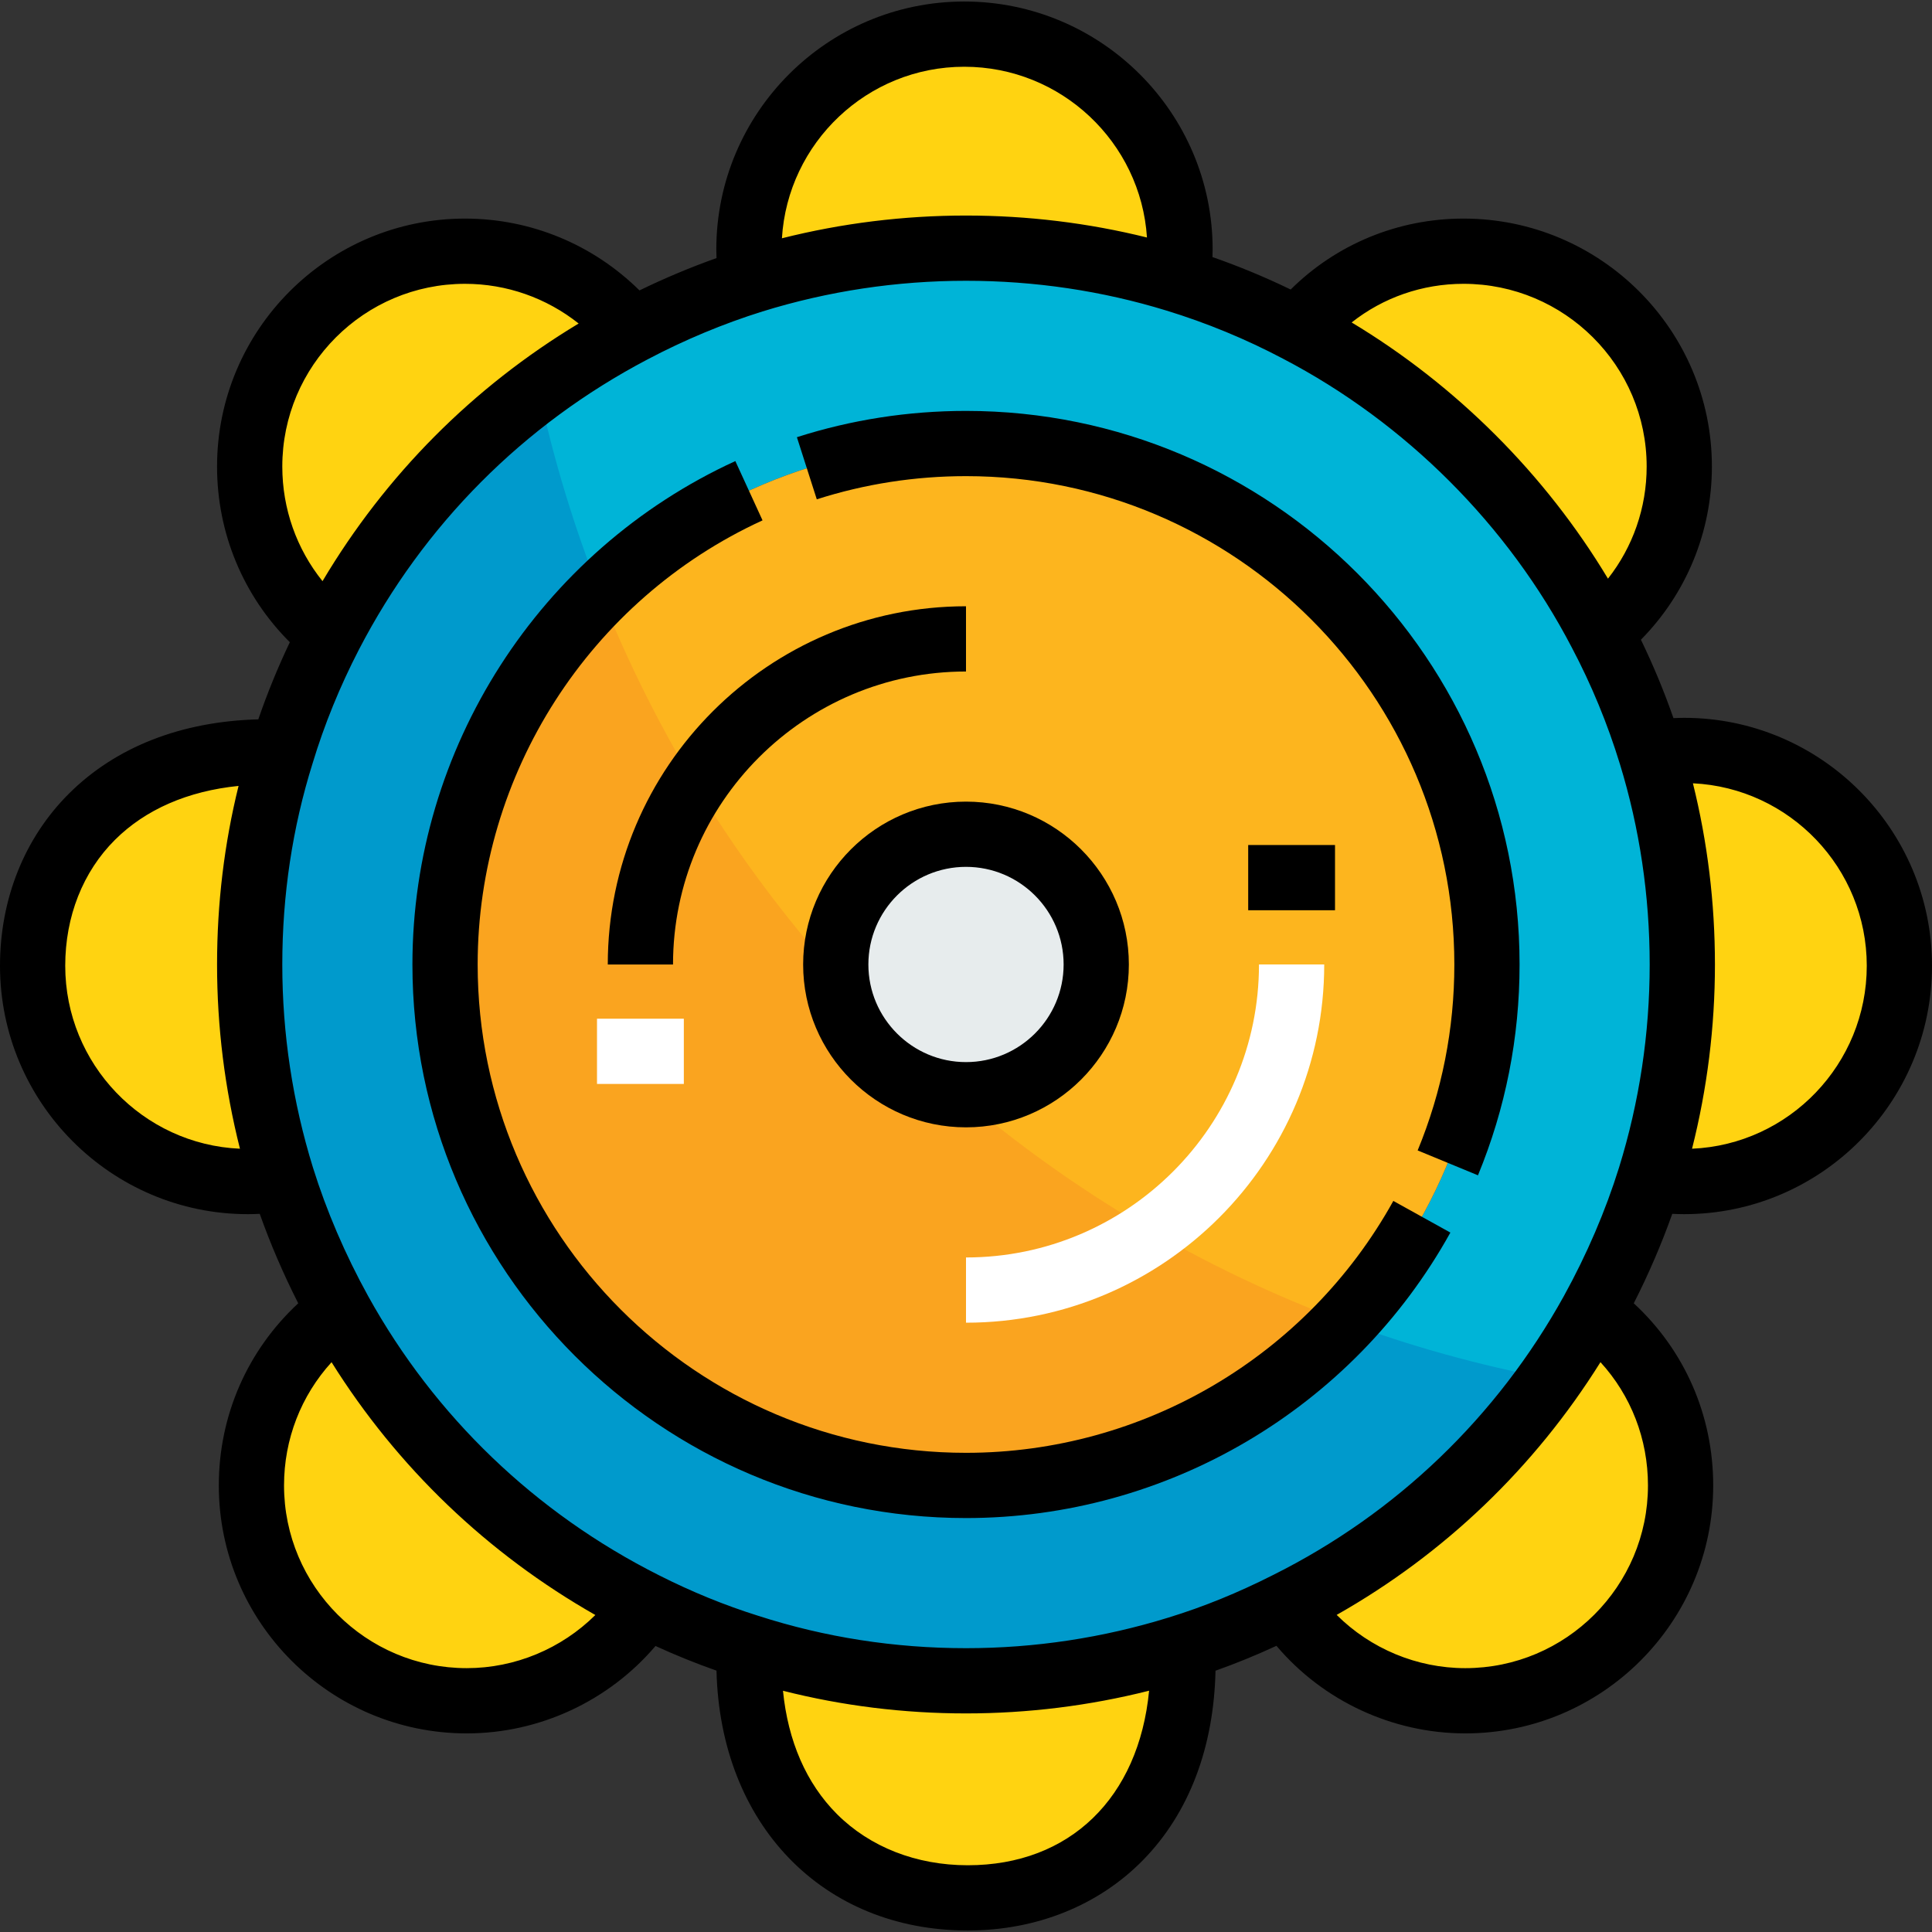 <?xml version="1.0" encoding="iso-8859-1"?>
<!-- Uploaded to: SVG Repo, www.svgrepo.com, Generator: SVG Repo Mixer Tools -->
<svg version="1.1" id="Layer_1" xmlns="http://www.w3.org/2000/svg" xmlns:xlink="http://www.w3.org/1999/xlink" 
	 viewBox="0 0 512 512" xml:space="preserve">
<rect x="0" y="0" width="512" height="512" fill="#333333" stroke="none"/>
<g>
	<path style="fill:#FFD311;" d="M256,445.428c19.559,0,38.426-2.992,56.259-8.513l0.921,2.761c0.23,1.956,0.345-1.265,0.345,0.806
		c0,40.268-25.541,62.471-57.065,62.471s-57.985-22.205-57.985-62.471c0-1.496-0.115-2.761-0.115-4.027
		C216.538,442.322,235.981,445.428,256,445.428z"/>
	<path style="fill:#FFD311;" d="M74.566,199.798c-5.523,17.603-8.398,36.356-8.398,55.8c0,19.674,2.991,38.541,8.513,56.375
		l-2.761,0.806c-2.071,0.231-4.142,0.346-6.213,0.346c-31.524,0-57.065-25.656-57.065-57.18c0-31.409,22.895-56.95,63.047-56.719
		c0.115,0,0.115,0,0.23,0c0.46,0,0.575,0,0.575,0L74.566,199.798z"/>
	<path style="fill:#FFD311;" d="M440.08,199.223c2.071-0.23,4.142-0.345,6.213-0.345c31.524,0,57.065,25.541,57.065,57.065
		s-25.541,57.18-57.065,57.18c-2.071,0-4.142-0.115-6.213-0.346l-2.761-0.806c5.523-17.832,8.513-36.701,8.513-56.375
		c0-19.328-2.877-38.081-8.284-55.684L440.08,199.223z"/>
	<path style="fill:#FFD311;" d="M341.366,425.065c34.055-17.028,62.242-44.179,80.649-77.428l0.921,0.575
		c13.576,10.354,22.435,26.807,22.435,45.445c0,31.524-25.541,57.065-57.065,57.065c-18.523,0-35.091-8.859-45.445-22.665
		L341.366,425.065z"/>
	<path style="fill:#FFD311;" d="M387.847,66.571c31.524,0,57.18,25.541,57.18,57.065c0,17.718-8.169,33.595-20.824,43.949
		c-17.832-34.285-46.02-62.357-80.189-80.189C354.367,74.624,370.244,66.571,387.847,66.571z"/>
</g>
<path style="fill:#00B4D7;" d="M256,393.657c76.278,0,138.059-61.896,138.059-138.06c0-76.278-61.782-138.059-138.059-138.059
	s-138.059,61.781-138.059,138.059C117.941,331.759,179.722,393.657,256,393.657z M344.012,87.395
	c34.17,17.832,62.357,45.904,80.189,80.189c5.407,10.24,9.894,21.055,13.346,32.329c5.407,17.603,8.284,36.356,8.284,55.684
	c0,19.674-2.991,38.541-8.513,56.375c-3.912,12.54-9.088,24.391-15.301,35.666c-18.409,33.249-46.595,60.401-80.649,77.428
	c-9.319,4.717-18.984,8.744-29.107,11.85c-17.832,5.523-36.701,8.513-56.259,8.513c-20.019,0-39.462-3.106-57.64-8.974
	c-9.549-2.991-18.753-6.788-27.612-11.275c-34.055-17.142-62.357-44.294-80.765-77.543c-6.213-11.275-11.39-23.126-15.301-35.666
	c-5.523-17.832-8.513-36.701-8.513-56.375c0-19.443,2.877-38.197,8.398-55.8c3.336-11.044,7.708-21.63,12.886-31.639
	c17.832-34.399,45.904-62.586,80.074-80.534c10.24-5.407,20.939-9.894,31.984-13.346c17.832-5.523,36.816-8.513,56.49-8.513
	c19.328,0,38.081,2.877,55.684,8.284C322.959,77.501,333.774,81.987,344.012,87.395z"/>
<path style="fill:#FDB51E;" d="M256,290.112c19.099,0,34.514-15.532,34.514-34.514c0-19.098-15.417-34.514-34.514-34.514
	c-19.098,0-34.514,15.417-34.514,34.514C221.486,274.58,236.902,290.112,256,290.112z M256,117.538
	c76.278,0,138.059,61.782,138.059,138.059c0,76.163-61.782,138.06-138.059,138.06s-138.059-61.897-138.059-138.06
	C117.941,179.319,179.722,117.538,256,117.538z"/>
<path style="fill:#E7ECED;" d="M256,221.082c19.099,0,34.514,15.417,34.514,34.514c0,18.984-15.417,34.514-34.514,34.514
	c-19.098,0-34.514-15.532-34.514-34.514C221.486,236.499,236.902,221.082,256,221.082z"/>
<g>
	<path style="fill:#FFD311;" d="M255.54,9.046c31.524,0,57.18,25.541,57.18,57.065c0,1.841-0.115,3.567-0.346,5.407l-0.69,2.531
		c-17.603-5.407-36.356-8.284-55.684-8.284c-19.674,0-38.656,2.992-56.49,8.513l-0.806-2.761c-0.115-1.841-0.23-3.567-0.23-5.407
		C198.475,34.587,224.016,9.046,255.54,9.046z"/>
	<path style="fill:#FFD311;" d="M123.233,66.571c17.832,0,33.824,8.284,44.294,21.055c-34.17,17.948-62.242,46.135-80.074,80.534
		C74.452,157.69,66.17,141.583,66.17,123.636C66.168,92.112,91.71,66.571,123.233,66.571z"/>
	<path style="fill:#FFD311;" d="M89.983,347.637c18.407,33.249,46.71,60.401,80.765,77.543l-1.035,2.186
		c-10.354,14.151-27.151,23.355-46.02,23.355c-31.524,0-57.065-25.541-57.065-57.065c0-18.638,8.859-35.091,22.549-45.56
		L89.983,347.637z"/>
</g>
<path style="fill:#009ACC;" d="M256,393.657c-76.278,0-138.06-61.896-138.06-138.059c0-38.502,15.771-73.279,41.172-98.312
	c-6.887-17.36-12.42-35.4-16.391-54.033c-22.968,17.074-41.971,39.256-55.269,64.908c-5.177,10.01-9.548,20.595-12.886,31.639
	c-5.523,17.603-8.398,36.356-8.398,55.8c0,19.674,2.992,38.541,8.513,56.373c3.912,12.541,9.09,24.391,15.301,35.666
	c18.407,33.249,46.71,60.401,80.765,77.543c8.858,4.487,18.062,8.284,27.611,11.275c18.178,5.867,37.621,8.974,57.64,8.974
	c19.559,0,38.427-2.992,56.259-8.513c10.125-3.106,19.788-7.133,29.107-11.851c27.749-13.875,51.495-34.55,69.337-59.69
	c-18.728-3.561-36.917-8.611-54.414-15.11C331.123,376.917,295.56,393.657,256,393.657z"/>
<path style="fill:#FAA41F;" d="M117.941,255.597c0,76.163,61.782,138.059,138.06,138.059c39.56,0,75.123-16.74,100.289-43.392
	c-37.785-14.034-72.338-34.635-102.379-60.363c-17.098-1.043-30.664-14.454-32.128-31.349
	c-26.476-29.537-47.79-63.762-62.671-101.267C133.712,182.319,117.941,217.095,117.941,255.597z"/>
<path d="M446.291,321.765c36.232,0,65.709-29.528,65.709-65.823c0-36.232-29.476-65.709-65.709-65.709
	c-0.932,0-1.869,0.037-2.807,0.078c-2.472-7.088-5.359-14.041-8.624-20.78c12.021-12.183,18.81-28.551,18.81-45.895
	c0-36.232-29.528-65.709-65.823-65.709c-17.364,0-33.697,6.783-45.805,18.799c-6.734-3.262-13.665-6.139-20.724-8.603
	c0.027-0.666,0.044-1.333,0.044-2.013c0-36.232-29.528-65.709-65.823-65.709c-36.232,0-65.709,29.477-65.709,65.709
	c0,0.789,0.029,1.537,0.056,2.283c-6.918,2.458-13.747,5.326-20.416,8.57c-12.308-12.166-28.803-19.035-46.239-19.035
	c-36.232,0-65.709,29.476-65.709,65.709c0,17.669,6.96,34.274,19.286,46.556c-3.195,6.718-5.991,13.561-8.354,20.442
	c-20.43,0.545-37.724,7.295-50.152,19.651C6.501,222.019,0,238.233,0,255.942c0,36.295,29.477,65.823,65.709,65.823
	c1.035,0,2.078-0.037,3.121-0.086c2.844,7.994,6.257,15.924,10.205,23.709c-13.438,12.461-21.048,29.714-21.048,48.27
	c0,36.232,29.476,65.709,65.709,65.709c19.265,0,37.619-8.588,50.022-23.163c5.343,2.45,10.749,4.63,16.162,6.531
	c0.969,40.659,28.063,68.863,66.582,68.863c18.222,0,34.748-6.656,46.541-18.744c12.092-12.395,18.668-29.687,19.123-50.102
	c5.388-1.91,10.745-4.101,16.149-6.594c12.334,14.594,30.767,23.207,50.034,23.207c36.232,0,65.71-29.477,65.71-65.709
	c0-18.609-7.613-35.867-21.051-48.267c3.946-7.779,7.359-15.709,10.206-23.711C444.214,321.728,445.255,321.765,446.291,321.765z
	 M494.713,255.942c0,26.051-20.583,47.367-46.304,48.481c4.024-15.928,6.067-32.305,6.067-48.826
	c0-16.327-1.962-32.433-5.835-48.017C474.253,208.809,494.713,230.03,494.713,255.942z M436.382,123.636
	c0,10.923-3.654,21.322-10.254,29.714c-16.611-27.644-40.213-51.236-67.925-67.897c8.337-6.589,18.71-10.239,29.642-10.239
	C414.61,75.214,436.382,96.936,436.382,123.636z M255.539,17.689c25.695,0,46.778,20.025,48.42,45.253
	c-15.569-3.864-31.655-5.821-47.96-5.821c-16.523,0-32.881,2.026-48.782,6.027C208.754,37.824,229.835,17.689,255.539,17.689z
	 M74.812,123.636c0-26.699,21.722-48.421,48.421-48.421c11.051,0,21.597,3.754,30.117,10.518
	c-27.996,16.853-51.167,40.159-67.879,68.28C78.616,145.492,74.812,134.855,74.812,123.636z M17.287,255.942
	c0-13.071,4.689-24.934,13.205-33.399c8.104-8.059,19.304-12.91,32.73-14.27c-3.781,15.267-5.698,31.135-5.698,47.324
	c0,16.514,2.041,32.888,6.067,48.826C37.872,303.309,17.287,281.993,17.287,255.942z M123.693,442.077
	c-26.699,0-48.421-21.722-48.421-48.421c0-12.273,4.512-23.779,12.592-32.659c17.404,27.816,41.296,50.715,69.91,66.998
	C148.784,436.908,136.515,442.077,123.693,442.077z M256.46,494.311c-13.629,0-25.95-4.828-34.694-13.596
	c-8.09-8.113-12.947-19.303-14.268-32.646c15.711,3.984,31.972,6.004,48.501,6.004c16.394,0,32.673-2.025,48.524-6.017
	C301.793,476.406,283.536,494.311,256.46,494.311z M436.728,393.657c0,26.699-21.722,48.421-48.423,48.421
	c-12.824,0-25.128-5.19-34.075-14.111c28.565-16.167,52.453-39.054,69.911-66.979C432.219,369.825,436.728,381.339,436.728,393.657z
	 M429.066,309.397c-3.593,11.522-8.513,22.984-14.612,34.053c-17.733,32.03-44.344,57.578-76.991,73.903
	c-9.41,4.763-18.483,8.459-27.761,11.306c-17.414,5.392-35.482,8.127-53.703,8.127c-18.897,0-37.397-2.879-55.056-8.579
	c-8.848-2.771-17.693-6.384-26.309-10.747c-32.755-16.489-59.411-42.079-77.081-73.993c-6.107-11.085-11.026-22.546-14.616-34.052
	c-5.392-17.414-8.126-35.521-8.126-53.816c0-18.382,2.692-36.285,8.029-53.3c3.09-10.226,7.225-20.377,12.284-30.16
	c17.114-33.012,43.539-59.589,76.438-76.869c9.843-5.199,20.113-9.484,30.504-12.733c17.414-5.392,35.559-8.127,53.933-8.127
	c18.193,0,36.075,2.659,53.153,7.905c10.62,3.251,20.991,7.531,30.86,12.744c32.503,16.963,59.679,44.136,76.545,76.564
	c5.193,9.831,9.473,20.201,12.723,30.822l0.003,0.008c5.244,17.069,7.901,34.95,7.901,53.147
	C437.188,273.898,434.454,292.003,429.066,309.397z"/>
<path d="M256,385.013c-71.36,0-129.415-58.055-129.415-129.415c0-50.462,29.634-96.662,75.495-117.696l-7.208-15.714
	c-51.984,23.842-85.575,76.21-85.575,133.41c0,80.891,65.811,146.702,146.702,146.702c53.287,0,102.474-28.988,128.365-75.654
	l-15.117-8.387C346.403,359.434,303.01,385.013,256,385.013z"/>
<path d="M256,108.894c-15.3,0-30.378,2.344-44.814,6.968l5.271,16.463c12.73-4.076,26.034-6.144,39.543-6.144
	c71.36,0,129.416,58.056,129.416,129.416c0,17.061-3.271,33.64-9.722,49.279l15.981,6.593c7.317-17.741,11.027-36.538,11.027-55.871
	C402.704,174.704,336.892,108.894,256,108.894z"/>
<path d="M161.069,255.598h17.287c0-42.812,34.831-77.644,77.644-77.644v-17.287C203.654,160.667,161.069,203.252,161.069,255.598z"
	/>
<g>
	<path style="fill:#FFFFFF;" d="M256,333.24v17.287c52.346,0,94.931-42.585,94.931-94.93h-17.287
		C333.644,298.41,298.812,333.24,256,333.24z"/>
	<rect x="158.212" y="269.968" style="fill:#FFFFFF;" width="23.01" height="17.287"/>
</g>
<rect x="330.784" y="223.938" width="23.009" height="17.287"/>
<path d="M256,212.439c-23.798,0-43.158,19.362-43.158,43.159s19.36,43.158,43.158,43.158s43.158-19.36,43.158-43.158
	S279.798,212.439,256,212.439z M256,281.469c-14.265,0-25.871-11.605-25.871-25.871c0-14.267,11.605-25.872,25.871-25.872
	c14.265,0,25.871,11.605,25.871,25.872C281.871,269.863,270.265,281.469,256,281.469z"/>
</svg>